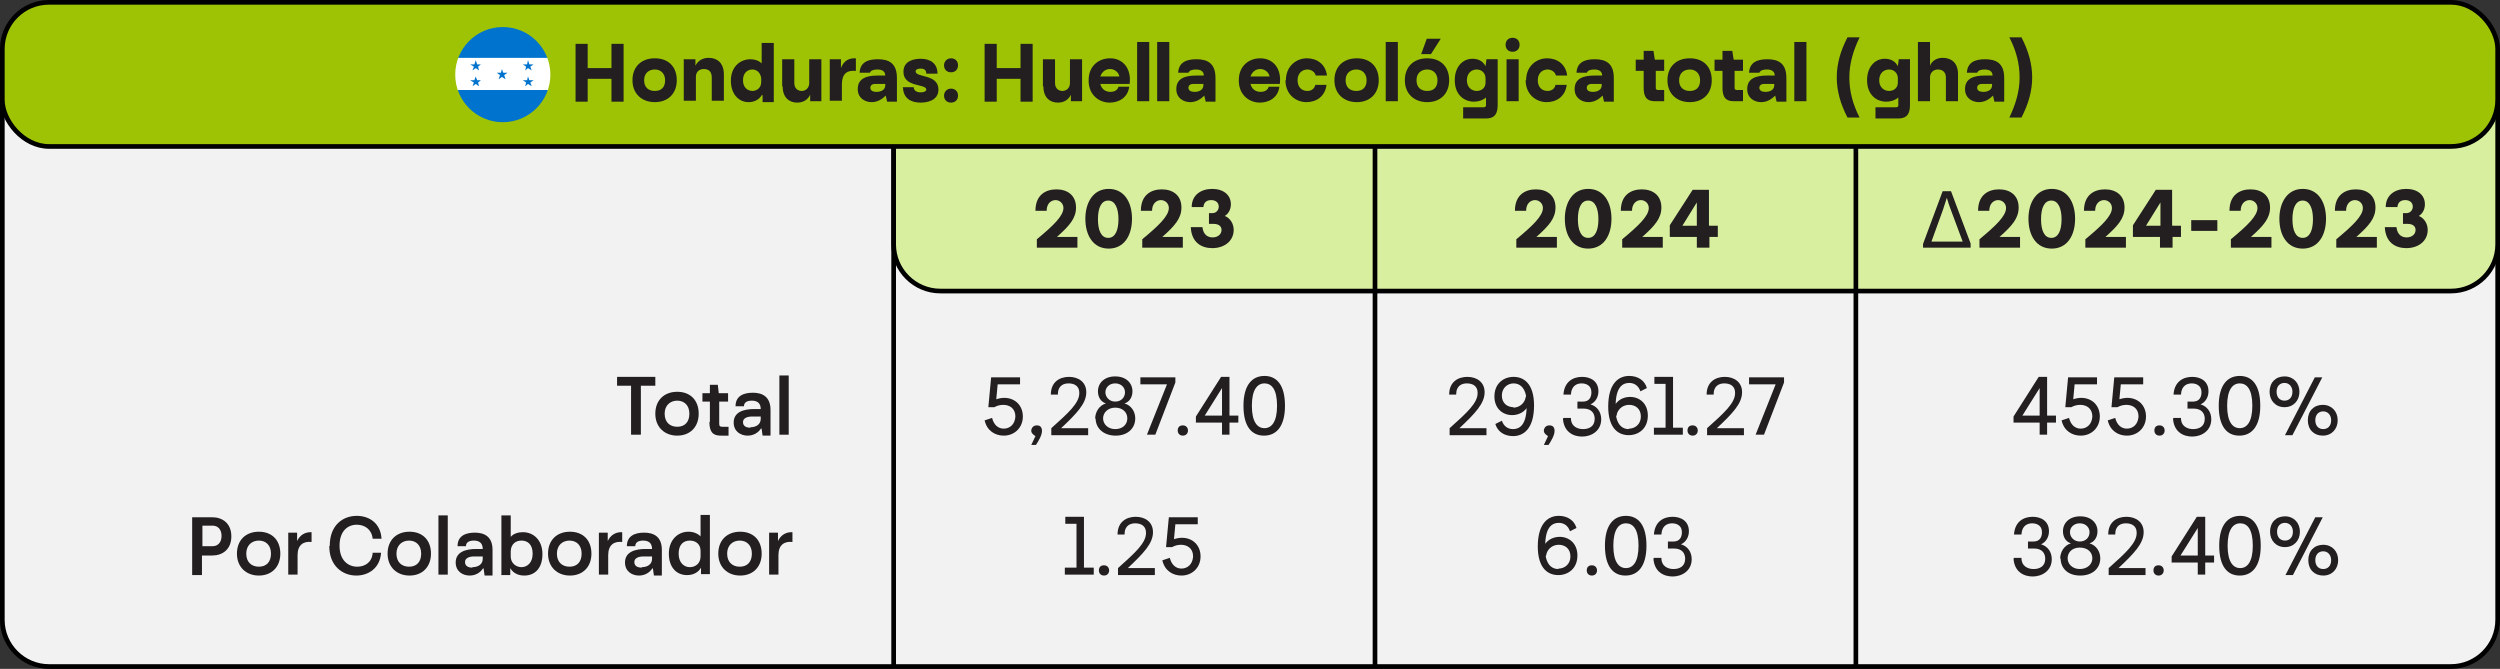 <svg xmlns="http://www.w3.org/2000/svg" xmlns:xlink="http://www.w3.org/1999/xlink" id="Capa_2" data-name="Capa 2" viewBox="0 0 53.6 14.34"><rect x="0" y="0" width="53.6" height="14.34" fill="#333333" stroke="none"/><defs><clipPath id="clippath"><circle cx="10.78" cy="1.6" r="1.02" fill="none"></circle></clipPath></defs><g id="Capa_1-2" data-name="Capa 1"><g><path d="M.05,1.6h53.5v11.69c0,.55-.45,1-1,1H1.05c-.55,0-1-.45-1-1V1.6H.05Z" fill="#f2f2f3" stroke="#000" stroke-miterlimit="10" stroke-width=".1"></path><path d="M19.16,1.29h34.39v3.95c0,.55-.45,1-1,1H20.16c-.55,0-1-.45-1-1V1.29h0Z" fill="#d8ef9f" stroke="#000" stroke-miterlimit="10" stroke-width=".1"></path><rect x=".05" y=".05" width="53.5" height="3.09" rx="1" ry="1" fill="#9dc304" stroke="#000" stroke-miterlimit="10" stroke-width=".1"></rect><line x1="19.16" y1="3.14" x2="19.16" y2="14.29" fill="none" stroke="#000" stroke-miterlimit="10" stroke-width=".1"></line><line x1="29.48" y1="3.14" x2="29.48" y2="14.29" fill="none" stroke="#000" stroke-miterlimit="10" stroke-width=".1"></line><line x1="39.79" y1="3.14" x2="39.79" y2="14.29" fill="none" stroke="#000" stroke-miterlimit="10" stroke-width=".1"></line><g><path d="M13.54,8.27h-.31v-.19h.82v.19h-.31v1.05h-.21v-1.05Z" fill="#231f20"></path><path d="M14.05,8.87c0-.29.19-.47.47-.47s.46.18.46.47-.19.47-.46.47-.47-.18-.47-.47ZM14.78,8.87c0-.18-.11-.28-.26-.28s-.27.1-.27.28.11.28.27.28.26-.1.26-.28Z" fill="#231f20"></path><path d="M15.22,9.04v-.43h-.16v-.18h.16v-.18h.17l.02.18h.2v.18h-.19v.47c0,.05.01.07.07.07h.13v.19h-.15c-.13,0-.26-.02-.26-.29Z" fill="#231f20"></path><path d="M16.32,9.18c-.06.1-.17.16-.29.16-.15,0-.3-.09-.3-.28,0-.23.22-.29.44-.29h.14c0-.14-.09-.18-.19-.18-.09,0-.17.03-.17.12h-.18c0-.22.17-.29.37-.29s.38.08.38.37v.55h-.17l-.02-.14ZM16.09,9.16c.12,0,.22-.06.22-.18v-.05h-.18c-.12,0-.2.04-.2.12,0,.08.06.12.16.12Z" fill="#231f20"></path><path d="M16.71,8.05h.2v1.27h-.2v-1.27Z" fill="#231f20"></path><path d="M4.13,11.09h.42c.22,0,.41.13.41.41s-.19.41-.41.41h-.22v.42h-.21v-1.24ZM4.75,11.49c0-.14-.08-.22-.19-.22h-.22v.44h.22c.11,0,.19-.08.19-.22Z" fill="#231f20"></path><path d="M5.08,11.87c0-.29.19-.47.47-.47s.46.18.46.47-.19.47-.46.47-.47-.18-.47-.47ZM5.81,11.87c0-.18-.11-.28-.26-.28s-.27.1-.27.28.11.28.27.28.26-.1.26-.28Z" fill="#231f20"></path><path d="M6.18,11.42h.19v.18c.06-.13.17-.19.29-.19h.02v.21c-.17-.02-.3.06-.3.28v.42h-.2v-.9Z" fill="#231f20"></path><path d="M7.07,11.7c0-.44.28-.64.58-.64.27,0,.51.16.53.49h-.19c-.02-.2-.17-.3-.34-.3-.2,0-.37.14-.37.45s.18.45.38.45c.17,0,.32-.1.33-.3h.18c-.02.33-.27.49-.53.49-.3,0-.58-.21-.58-.63Z" fill="#231f20"></path><path d="M8.31,11.87c0-.29.19-.47.47-.47s.46.18.46.47-.19.47-.46.47-.47-.18-.47-.47ZM9.03,11.87c0-.18-.11-.28-.26-.28s-.27.1-.27.28.11.28.27.28.26-.1.26-.28Z" fill="#231f20"></path><path d="M9.4,11.05h.2v1.27h-.2v-1.27Z" fill="#231f20"></path><path d="M10.36,12.18c-.06.1-.17.16-.29.16-.15,0-.3-.09-.3-.28,0-.23.22-.29.44-.29h.14c0-.14-.09-.18-.19-.18-.09,0-.17.03-.17.12h-.18c0-.22.17-.29.37-.29s.38.08.38.37v.55h-.17l-.02-.14ZM10.13,12.16c.12,0,.22-.06.22-.18v-.05h-.18c-.12,0-.2.04-.2.12,0,.08.06.12.16.12Z" fill="#231f20"></path><path d="M10.75,12.32v-1.27h.2v.46c.06-.07.16-.1.26-.1.23,0,.42.17.42.47s-.16.46-.39.46c-.15,0-.25-.07-.3-.16v.15h-.2ZM11.18,12.16c.12,0,.24-.09.24-.29s-.11-.28-.24-.28c-.12,0-.22.07-.23.22v.12c0,.15.12.23.23.23Z" fill="#231f20"></path><path d="M11.75,11.87c0-.29.19-.47.47-.47s.46.18.46.47-.19.47-.46.47-.47-.18-.47-.47ZM12.47,11.87c0-.18-.11-.28-.26-.28s-.27.1-.27.28.11.28.27.28.26-.1.26-.28Z" fill="#231f20"></path><path d="M12.84,11.42h.19v.18c.06-.13.17-.19.29-.19h.02v.21c-.17-.02-.3.06-.3.28v.42h-.2v-.9Z" fill="#231f20"></path><path d="M13.99,12.18c-.06.1-.17.16-.29.16-.15,0-.3-.09-.3-.28,0-.23.22-.29.44-.29h.14c0-.14-.09-.18-.19-.18-.09,0-.17.03-.17.12h-.18c0-.22.17-.29.37-.29s.38.08.38.37v.55h-.17l-.02-.14ZM13.76,12.16c.12,0,.22-.06.22-.18v-.05h-.18c-.12,0-.2.04-.2.12,0,.08.06.12.16.12Z" fill="#231f20"></path><path d="M15.03,12.17c-.05.09-.15.16-.3.16-.23,0-.39-.17-.39-.46s.19-.47.42-.47c.11,0,.2.04.26.1v-.46h.2v1.27h-.19v-.15ZM14.79,12.16c.12,0,.23-.08.23-.23v-.12c0-.15-.11-.22-.23-.22-.14,0-.24.09-.24.28,0,.2.12.29.24.29Z" fill="#231f20"></path><path d="M15.4,11.87c0-.29.19-.47.47-.47s.46.18.46.47-.19.47-.46.47-.47-.18-.47-.47ZM16.12,11.87c0-.18-.11-.28-.26-.28s-.27.1-.27.28.11.28.27.28.26-.1.26-.28Z" fill="#231f20"></path><path d="M16.49,11.42h.19v.18c.06-.13.17-.19.29-.19h.02v.21c-.17-.02-.3.06-.3.28v.42h-.2v-.9Z" fill="#231f20"></path></g><g><path d="M21.12,9.01l.15-.05c.04.16.14.23.25.23.13,0,.24-.09.25-.26,0-.17-.12-.25-.26-.25-.07,0-.14.02-.19.05h-.13l.06-.64h.62v.15h-.48l-.03.32c.06-.02.12-.03.17-.03.23,0,.4.16.4.4s-.18.41-.41.41c-.18,0-.36-.1-.41-.33Z" fill="#231f20"></path><path d="M22.11,9.54l.09-.19s-.09-.05-.09-.11.04-.12.12-.12.11.05.11.12c0,.09-.07.21-.13.3h-.11Z" fill="#231f20"></path><path d="M23.14,8.42c0-.14-.1-.2-.23-.2-.1,0-.23.04-.23.24h-.15c0-.28.2-.38.39-.38.2,0,.37.11.37.33,0,.24-.2.45-.54.77h.58v.15h-.79v-.15c.37-.33.6-.54.6-.75Z" fill="#231f20"></path><path d="M23.48,8.98c0-.15.09-.29.23-.33-.12-.04-.17-.15-.17-.26,0-.18.14-.32.37-.32s.37.14.37.32c0,.11-.05.22-.17.26.14.04.23.17.23.32,0,.21-.16.37-.42.37s-.43-.16-.43-.37ZM24.17,8.97c0-.13-.1-.23-.26-.23s-.26.11-.26.23.1.23.26.23.26-.1.26-.23ZM24.12,8.41c0-.1-.08-.19-.21-.19s-.21.09-.21.19.08.2.21.2.21-.09.21-.2Z" fill="#231f20"></path><path d="M24.59,9.32l.43-1.08h-.57v-.15h.75v.11l-.43,1.12h-.18Z" fill="#231f20"></path><path d="M25.25,9.23c0-.07.04-.11.11-.11s.11.05.11.11-.04.11-.11.11-.11-.05-.11-.11Z" fill="#231f20"></path><path d="M26.36,8.91h.19v.15h-.19v.26h-.16v-.26h-.56v-.13l.54-.85h.18v.83ZM26.2,8.91v-.59s-.37.59-.37.59h.37Z" fill="#231f20"></path><path d="M26.66,8.7c0-.45.19-.64.45-.64s.44.19.44.64-.19.64-.45.64-.44-.19-.44-.64ZM27.38,8.7c0-.36-.12-.48-.27-.48s-.27.13-.27.48.12.48.27.48.27-.13.27-.48Z" fill="#231f20"></path><path d="M22.83,12.17h.25v-.94h-.24v-.15h.4v1.09h.21v.15h-.62v-.15Z" fill="#231f20"></path><path d="M23.56,12.23c0-.07.04-.11.11-.11s.11.05.11.11-.04.11-.11.11-.11-.05-.11-.11Z" fill="#231f20"></path><path d="M24.57,11.42c0-.14-.1-.2-.23-.2-.1,0-.23.04-.23.24h-.15c0-.28.2-.38.39-.38.2,0,.37.11.37.33,0,.24-.2.45-.54.77h.58v.15h-.79v-.15c.37-.33.6-.54.6-.75Z" fill="#231f20"></path><path d="M24.93,12.01l.15-.05c.04.16.14.23.25.23.13,0,.24-.09.25-.26,0-.17-.12-.25-.26-.25-.07,0-.14.02-.19.05h-.13l.06-.64h.62v.15h-.48l-.03.32c.06-.02.12-.03.17-.03.23,0,.4.16.4.4s-.18.41-.41.41c-.18,0-.36-.1-.41-.33Z" fill="#231f20"></path></g><g><path d="M31.68,8.42c0-.14-.1-.2-.23-.2-.1,0-.23.04-.23.24h-.15c0-.28.2-.38.39-.38.2,0,.37.11.37.33,0,.24-.2.45-.54.77h.58v.15h-.79v-.15c.37-.33.6-.54.6-.75Z" fill="#231f20"></path><path d="M32.89,8.69c0,.51-.23.66-.45.66-.18,0-.33-.09-.38-.26l.14-.07c.04.12.13.18.24.18.14,0,.28-.09.29-.45-.07.1-.19.15-.31.15-.2,0-.38-.14-.38-.4,0-.28.2-.42.41-.42s.44.13.44.62ZM32.44,8.74c.12,0,.22-.07.26-.18,0-.02.01-.04.02-.07-.04-.21-.16-.27-.27-.27-.12,0-.25.09-.25.26s.12.25.25.25Z" fill="#231f20"></path><path d="M33.1,9.54l.09-.19s-.09-.05-.09-.11.04-.12.12-.12.11.05.11.12c0,.09-.07.21-.13.3h-.11Z" fill="#231f20"></path><path d="M33.52,8.96h.16c0,.19.15.24.26.24.12,0,.25-.05.25-.22,0-.12-.07-.22-.24-.22h-.13v-.15h.12c.13,0,.18-.09.18-.2,0-.15-.12-.19-.21-.19s-.22.04-.23.24h-.16c.02-.29.22-.38.4-.38s.35.09.35.31c0,.12-.06.23-.17.28.14.04.23.16.23.32,0,.24-.2.37-.41.37-.19,0-.39-.1-.41-.38Z" fill="#231f20"></path><path d="M34.48,8.72c0-.51.23-.66.45-.66.18,0,.33.09.38.26l-.14.07c-.04-.12-.13-.18-.24-.18-.14,0-.28.09-.29.45.07-.1.19-.15.31-.15.2,0,.38.14.38.4,0,.28-.2.42-.41.42s-.44-.13-.44-.62ZM34.93,9.19c.12,0,.25-.09.25-.26s-.12-.25-.25-.25c-.12,0-.22.07-.26.18,0,.02-.01.04-.02.07.04.21.16.27.27.27Z" fill="#231f20"></path><path d="M35.46,9.17h.25v-.94h-.24v-.15h.4v1.09h.21v.15h-.62v-.15Z" fill="#231f20"></path><path d="M36.18,9.23c0-.07.04-.11.11-.11s.11.05.11.11-.04.11-.11.11-.11-.05-.11-.11Z" fill="#231f20"></path><path d="M37.2,8.42c0-.14-.1-.2-.23-.2-.1,0-.23.04-.23.24h-.15c0-.28.2-.38.39-.38.2,0,.37.11.37.33,0,.24-.2.45-.54.77h.58v.15h-.79v-.15c.37-.33.6-.54.6-.75Z" fill="#231f20"></path><path d="M37.64,9.32l.43-1.08h-.57v-.15h.75v.11l-.43,1.12h-.18Z" fill="#231f20"></path><path d="M32.97,11.72c0-.51.23-.66.45-.66.18,0,.33.09.38.26l-.14.07c-.04-.12-.13-.18-.24-.18-.14,0-.28.09-.29.45.07-.1.19-.15.31-.15.2,0,.38.14.38.4,0,.28-.2.42-.41.42s-.44-.13-.44-.62ZM33.42,12.19c.12,0,.25-.09.25-.26s-.12-.25-.25-.25c-.12,0-.22.07-.26.18,0,.02-.01.04-.02.07.04.21.16.27.27.27Z" fill="#231f20"></path><path d="M34.02,12.23c0-.07.04-.11.11-.11s.11.05.11.11-.04.11-.11.11-.11-.05-.11-.11Z" fill="#231f20"></path><path d="M34.41,11.7c0-.45.19-.64.45-.64s.44.19.44.64-.19.64-.45.64-.44-.19-.44-.64ZM35.13,11.7c0-.36-.12-.48-.27-.48s-.27.13-.27.48.12.48.27.48.27-.13.27-.48Z" fill="#231f20"></path><path d="M35.46,11.96h.16c0,.19.15.24.26.24.12,0,.25-.05.25-.22,0-.12-.07-.22-.24-.22h-.13v-.15h.12c.13,0,.18-.09.18-.2,0-.15-.12-.19-.21-.19s-.22.04-.23.24h-.16c.02-.29.22-.38.4-.38s.35.09.35.31c0,.12-.06.23-.17.28.14.04.23.16.23.32,0,.24-.2.37-.41.37-.19,0-.39-.1-.41-.38Z" fill="#231f20"></path></g><g><path d="M43.89,8.91h.19v.15h-.19v.26h-.16v-.26h-.56v-.13l.54-.85h.18v.83ZM43.73,8.91v-.59s-.37.59-.37.59h.37Z" fill="#231f20"></path><path d="M44.21,9.01l.15-.05c.04.16.14.23.25.23.13,0,.24-.09.25-.26,0-.17-.12-.25-.26-.25-.07,0-.14.02-.19.05h-.13l.06-.64h.62v.15h-.48l-.03.32c.06-.02.12-.03.17-.03.23,0,.4.16.4.4s-.18.41-.41.41c-.18,0-.36-.1-.41-.33Z" fill="#231f20"></path><path d="M45.2,9.01l.15-.05c.04.16.14.23.25.23.13,0,.24-.09.25-.26,0-.17-.12-.25-.26-.25-.07,0-.14.02-.19.05h-.13l.06-.64h.62v.15h-.48l-.03.32c.06-.02.12-.03.17-.03.23,0,.4.16.4.4s-.18.41-.41.41c-.18,0-.36-.1-.41-.33Z" fill="#231f20"></path><path d="M46.19,9.23c0-.07.04-.11.11-.11s.11.05.11.11-.04.11-.11.11-.11-.05-.11-.11Z" fill="#231f20"></path><path d="M46.6,8.96h.16c0,.19.15.24.26.24.12,0,.25-.05.25-.22,0-.12-.07-.22-.24-.22h-.13v-.15h.12c.13,0,.18-.09.18-.2,0-.15-.12-.19-.21-.19s-.22.04-.23.24h-.16c.02-.29.22-.38.4-.38s.35.09.35.31c0,.12-.06.23-.17.28.14.04.23.16.23.32,0,.24-.2.37-.41.37-.19,0-.39-.1-.41-.38Z" fill="#231f20"></path><path d="M47.57,8.7c0-.45.19-.64.45-.64s.44.19.44.64-.19.64-.45.64-.44-.19-.44-.64ZM48.29,8.7c0-.36-.12-.48-.27-.48s-.27.13-.27.48.12.48.27.48.27-.13.27-.48Z" fill="#231f20"></path><path d="M48.66,8.4c0-.2.13-.33.32-.33s.32.14.32.33-.13.33-.32.33-.32-.14-.32-.33ZM49.15,8.4c0-.11-.07-.19-.17-.19s-.17.07-.17.19.07.19.17.19.17-.07.17-.19ZM49.79,8.09l-.64,1.24h-.16l.64-1.24h.16ZM49.48,9.01c0-.2.13-.33.32-.33s.32.14.32.33-.13.33-.32.33-.32-.13-.32-.33ZM49.98,9.01c0-.11-.07-.19-.17-.19s-.17.07-.17.19.07.19.17.19.17-.07.17-.19Z" fill="#231f20"></path><path d="M43.18,11.96h.16c0,.19.15.24.26.24.12,0,.25-.05.25-.22,0-.12-.07-.22-.24-.22h-.13v-.15h.12c.13,0,.18-.09.18-.2,0-.15-.12-.19-.21-.19s-.22.04-.23.24h-.16c.02-.29.22-.38.4-.38s.35.09.35.31c0,.12-.06.23-.17.28.14.04.23.16.23.32,0,.24-.2.37-.41.37-.19,0-.39-.1-.41-.38Z" fill="#231f20"></path><path d="M44.17,11.98c0-.15.09-.29.23-.33-.12-.04-.17-.15-.17-.26,0-.18.14-.32.37-.32s.37.14.37.32c0,.11-.05.22-.17.26.14.04.23.17.23.32,0,.21-.16.37-.43.37s-.42-.16-.42-.37ZM44.86,11.97c0-.13-.1-.23-.27-.23s-.26.11-.26.23.1.23.26.23.27-.1.27-.23ZM44.8,11.41c0-.1-.08-.19-.21-.19s-.21.09-.21.19.08.2.21.2.21-.09.21-.2Z" fill="#231f20"></path><path d="M45.81,11.42c0-.14-.1-.2-.23-.2-.1,0-.23.04-.23.24h-.15c0-.28.2-.38.39-.38.2,0,.37.11.37.33,0,.24-.2.45-.54.77h.58v.15h-.79v-.15c.37-.33.6-.54.6-.75Z" fill="#231f20"></path><path d="M46.17,12.23c0-.07.04-.11.11-.11s.11.05.11.11-.04.11-.11.11-.11-.05-.11-.11Z" fill="#231f20"></path><path d="M47.28,11.91h.19v.15h-.19v.26h-.16v-.26h-.56v-.13l.54-.85h.18v.83ZM47.12,11.91v-.59s-.37.59-.37.59h.37Z" fill="#231f20"></path><path d="M47.58,11.7c0-.45.19-.64.45-.64s.44.19.44.64-.19.64-.45.64-.44-.19-.44-.64ZM48.3,11.7c0-.36-.12-.48-.27-.48s-.27.13-.27.48.12.48.27.48.27-.13.27-.48Z" fill="#231f20"></path><path d="M48.67,11.4c0-.2.13-.33.32-.33s.32.14.32.33-.13.33-.32.33-.32-.14-.32-.33ZM49.16,11.4c0-.11-.07-.19-.17-.19s-.17.07-.17.19.07.19.17.19.17-.07.17-.19ZM49.8,11.09l-.64,1.24h-.16l.64-1.24h.16ZM49.49,12.01c0-.2.13-.33.32-.33s.32.14.32.33-.13.33-.32.33-.32-.13-.32-.33ZM49.98,12.01c0-.11-.07-.19-.17-.19s-.17.07-.17.19.07.19.17.19.17-.07.17-.19Z" fill="#231f20"></path></g><g><path d="M22.8,4.46c0-.1-.08-.17-.17-.17s-.19.07-.19.23h-.24c0-.35.23-.46.45-.46.24,0,.42.13.42.39,0,.23-.14.39-.41.63h.44v.23h-.87v-.18c.35-.29.57-.5.57-.67Z" fill="#231f20"></path><path d="M23.27,4.69c0-.35.17-.64.5-.64s.5.28.5.64-.17.64-.5.64-.5-.28-.5-.64ZM23.98,4.7c0-.23-.07-.4-.22-.4s-.22.16-.22.4.07.4.22.4.22-.16.22-.4Z" fill="#231f20"></path><path d="M25.06,4.46c0-.1-.08-.17-.17-.17s-.19.07-.19.23h-.24c0-.35.23-.46.45-.46.24,0,.42.13.42.39,0,.23-.14.39-.41.63h.44v.23h-.87v-.18c.35-.29.57-.5.57-.67Z" fill="#231f20"></path><path d="M25.53,4.87h.25c.02.17.12.22.22.22s.19-.06.19-.16c0-.07-.05-.13-.17-.13h-.1v-.23h.07c.09,0,.14-.07.14-.14,0-.09-.07-.14-.16-.14s-.16.04-.17.15h-.25c0-.26.2-.39.44-.39s.4.13.4.33c0,.11-.05.2-.13.25.12.05.19.17.19.3,0,.23-.19.39-.46.39-.24,0-.45-.13-.46-.46Z" fill="#231f20"></path></g><g><path d="M33.08,4.46c0-.1-.08-.17-.17-.17s-.19.07-.19.23h-.24c0-.35.23-.46.45-.46.24,0,.42.13.42.39,0,.23-.14.39-.41.63h.44v.23h-.87v-.18c.35-.29.57-.5.57-.67Z" fill="#231f20"></path><path d="M33.55,4.69c0-.35.17-.64.5-.64s.5.28.5.64-.17.64-.5.64-.5-.28-.5-.64ZM34.27,4.7c0-.23-.07-.4-.22-.4s-.22.16-.22.4.07.4.22.4.22-.16.22-.4Z" fill="#231f20"></path><path d="M35.35,4.46c0-.1-.08-.17-.17-.17s-.19.07-.19.23h-.24c0-.35.23-.46.45-.46.24,0,.42.13.42.39,0,.23-.14.39-.41.63h.44v.23h-.87v-.18c.35-.29.57-.5.57-.67Z" fill="#231f20"></path><path d="M36.65,4.84h.18v.24h-.18v.23h-.27v-.23h-.58v-.25l.49-.76h.35v.76ZM36.38,4.84v-.5s-.31.5-.31.5h.31Z" fill="#231f20"></path></g><g><path d="M41.23,5.23l.42-1.13h.18l.42,1.12v.09h-1.02v-.09ZM42.08,5.18l-.25-.67c-.03-.08-.07-.19-.09-.27h0c-.02.06-.05.16-.08.25l-.25.69h.68Z" fill="#231f20"></path><path d="M43.01,4.46c0-.1-.08-.17-.17-.17s-.19.07-.19.23h-.24c0-.35.23-.46.45-.46.24,0,.42.13.42.39,0,.23-.14.39-.41.63h.44v.23h-.87v-.18c.35-.29.57-.5.57-.67Z" fill="#231f20"></path><path d="M43.49,4.69c0-.35.17-.64.5-.64s.5.28.5.64-.17.64-.5.64-.5-.28-.5-.64ZM44.2,4.7c0-.23-.07-.4-.22-.4s-.22.16-.22.4.07.4.22.4.22-.16.22-.4Z" fill="#231f20"></path><path d="M45.28,4.46c0-.1-.08-.17-.17-.17s-.19.07-.19.23h-.24c0-.35.23-.46.45-.46.24,0,.42.13.42.39,0,.23-.14.39-.41.63h.44v.23h-.87v-.18c.35-.29.57-.5.57-.67Z" fill="#231f20"></path><path d="M46.58,4.84h.18v.24h-.18v.23h-.27v-.23h-.58v-.25l.49-.76h.35v.76ZM46.32,4.84v-.5s-.31.5-.31.5h.31Z" fill="#231f20"></path><path d="M46.98,4.72h.56v.23h-.56v-.23Z" fill="#231f20"></path><path d="M48.4,4.46c0-.1-.08-.17-.17-.17s-.19.07-.19.23h-.24c0-.35.23-.46.45-.46.24,0,.42.13.42.39,0,.23-.14.39-.41.63h.44v.23h-.87v-.18c.35-.29.57-.5.57-.67Z" fill="#231f20"></path><path d="M48.87,4.69c0-.35.17-.64.5-.64s.5.28.5.64-.17.64-.5.64-.5-.28-.5-.64ZM49.59,4.7c0-.23-.07-.4-.22-.4s-.22.16-.22.4.07.4.22.4.22-.16.22-.4Z" fill="#231f20"></path><path d="M50.66,4.46c0-.1-.08-.17-.17-.17s-.19.07-.19.23h-.24c0-.35.23-.46.45-.46.24,0,.42.13.42.39,0,.23-.14.39-.41.63h.44v.23h-.87v-.18c.35-.29.57-.5.57-.67Z" fill="#231f20"></path><path d="M51.13,4.87h.25c.02.17.12.22.22.22s.19-.06.19-.16c0-.07-.05-.13-.17-.13h-.1v-.23h.07c.09,0,.14-.07.14-.14,0-.09-.07-.14-.16-.14s-.16.04-.17.15h-.25c0-.26.2-.39.44-.39s.4.13.4.33c0,.11-.05.2-.13.25.12.05.19.17.19.3,0,.23-.19.39-.46.39-.24,0-.45-.13-.46-.46Z" fill="#231f20"></path></g><g><path d="M12.34.94h.26v.52h.51v-.52h.26v1.24h-.26v-.49h-.51v.49h-.26V.94Z" fill="#231f20"></path><path d="M13.56,1.72c0-.29.19-.47.48-.47s.47.18.47.47-.19.47-.47.47-.48-.18-.48-.47ZM14.26,1.72c0-.14-.09-.23-.22-.23s-.23.08-.23.23.09.23.23.23.22-.08.22-.23Z" fill="#231f20"></path><path d="M14.67,1.27h.24v.14c.05-.11.16-.17.28-.17.18,0,.33.1.33.36v.56h-.26v-.5c0-.13-.07-.18-.17-.18-.1,0-.17.06-.17.17v.51h-.26v-.9Z" fill="#231f20"></path><path d="M16.34,2.03c-.06.1-.16.16-.29.16-.21,0-.38-.17-.38-.46,0-.31.21-.46.42-.46.09,0,.18.03.24.09v-.44h.26v1.27h-.24v-.14ZM16.13,1.95c.1,0,.19-.07.19-.19v-.09c-.02-.12-.1-.18-.19-.18-.1,0-.2.07-.2.23s.1.23.21.23Z" fill="#231f20"></path><path d="M16.77,1.85v-.58h.26v.51c0,.12.08.17.16.17s.16-.06.16-.17v-.51h.26v.9h-.24v-.14c-.05.11-.15.17-.28.17-.16,0-.31-.1-.31-.35Z" fill="#231f20"></path><path d="M17.79,1.27h.24v.19c.06-.16.17-.21.29-.21h.03v.27c-.2-.02-.3.07-.3.29v.35h-.26v-.9Z" fill="#231f20"></path><path d="M18.99,2.05c-.08.08-.18.14-.3.14-.15,0-.3-.09-.3-.28,0-.23.19-.29.42-.29h.17c0-.1-.08-.13-.17-.13-.08,0-.14.02-.16.07h-.22c.01-.22.17-.29.39-.29.23,0,.41.08.41.4v.51h-.21l-.03-.13ZM18.79,1.97c.11,0,.19-.05.19-.14v-.03h-.22c-.07,0-.1.04-.1.08,0,.06.05.09.13.09Z" fill="#231f20"></path><path d="M19.35,1.87h.24c0,.07.06.11.15.11.06,0,.12-.02.12-.06,0-.13-.49-.04-.49-.38,0-.24.23-.28.37-.28.22,0,.36.11.36.32h-.24c0-.09-.06-.11-.12-.11s-.11.02-.11.06c0,.14.49.05.49.39,0,.24-.25.28-.38.28-.21,0-.37-.09-.38-.32Z" fill="#231f20"></path><path d="M20.24,1.4c0-.08.06-.15.15-.15s.15.06.15.15-.06.15-.15.15-.15-.06-.15-.15ZM20.24,2.05c0-.08.06-.15.15-.15s.15.06.15.15-.06.15-.15.15-.15-.06-.15-.15Z" fill="#231f20"></path><path d="M21.11.94h.26v.52h.51v-.52h.26v1.24h-.26v-.49h-.51v.49h-.26V.94Z" fill="#231f20"></path><path d="M22.36,1.85v-.58h.26v.51c0,.12.08.17.16.17s.16-.06.16-.17v-.51h.26v.9h-.24v-.14c-.05.11-.15.17-.28.17-.16,0-.31-.1-.31-.35Z" fill="#231f20"></path><path d="M23.34,1.72c0-.31.22-.47.46-.47.27,0,.46.21.42.55h-.63c.03.12.12.17.22.17.07,0,.15-.03.17-.11h.23c-.03.24-.23.34-.42.34-.22,0-.45-.16-.45-.47ZM24,1.64c-.02-.1-.11-.16-.2-.16-.09,0-.17.05-.21.16h.4Z" fill="#231f20"></path><path d="M24.38.9h.26v1.27h-.26V.9Z" fill="#231f20"></path><path d="M24.81.9h.26v1.27h-.26V.9Z" fill="#231f20"></path><path d="M25.82,2.05c-.08.08-.18.14-.3.14-.15,0-.3-.09-.3-.28,0-.23.19-.29.42-.29h.17c0-.1-.08-.13-.17-.13-.08,0-.14.02-.16.07h-.22c.01-.22.17-.29.39-.29.23,0,.41.08.41.4v.51h-.21l-.03-.13ZM25.61,1.97c.11,0,.19-.05.19-.14v-.03h-.22c-.07,0-.1.04-.1.08,0,.06.05.09.13.09Z" fill="#231f20"></path><path d="M26.56,1.72c0-.31.22-.47.46-.47.27,0,.46.21.42.55h-.63c.03.12.12.17.22.17.07,0,.15-.03.17-.11h.23c-.03.24-.23.34-.42.34-.22,0-.45-.16-.45-.47ZM27.22,1.64c-.02-.1-.11-.16-.2-.16-.09,0-.17.05-.21.16h.4Z" fill="#231f20"></path><path d="M27.57,1.72c0-.31.23-.47.45-.47.21,0,.4.12.43.37h-.24c-.02-.08-.1-.13-.18-.13-.1,0-.21.07-.21.23s.1.23.21.23c.08,0,.15-.04.17-.13h.24c-.03.25-.22.37-.43.37-.22,0-.45-.16-.45-.47Z" fill="#231f20"></path><path d="M28.61,1.72c0-.29.19-.47.48-.47s.47.18.47.47-.19.47-.47.47-.48-.18-.48-.47ZM29.3,1.72c0-.14-.09-.23-.22-.23s-.23.08-.23.23.09.23.23.23.22-.08.22-.23Z" fill="#231f20"></path><path d="M29.71.9h.26v1.27h-.26V.9Z" fill="#231f20"></path><path d="M30.12,1.72c0-.29.19-.47.48-.47s.47.18.47.47-.19.47-.47.47-.48-.18-.48-.47ZM30.82,1.72c0-.14-.09-.23-.22-.23s-.23.08-.23.23.09.23.23.23.22-.08.22-.23ZM30.89.83l-.21.33h-.21l.12-.33h.29Z" fill="#231f20"></path><path d="M31.37,2.3h.44s.05,0,.05-.04v-.17c-.07.06-.16.09-.26.09-.2,0-.41-.14-.41-.46,0-.29.17-.46.38-.46.11,0,.22.04.28.16l.02-.15h.24v.98c0,.26-.13.29-.26.29h-.48v-.24ZM31.66,1.95c.1,0,.19-.06.19-.18v-.09c0-.12-.09-.19-.19-.19s-.21.07-.21.23.11.23.21.23Z" fill="#231f20"></path><path d="M32.28.96c0-.09.06-.15.15-.15s.15.06.15.15-.06.15-.15.15-.15-.06-.15-.15ZM32.3,1.27h.26v.9h-.26v-.9Z" fill="#231f20"></path><path d="M32.72,1.72c0-.31.23-.47.45-.47.21,0,.4.12.43.37h-.24c-.02-.08-.1-.13-.18-.13-.1,0-.21.07-.21.23s.1.23.21.23c.08,0,.15-.04.17-.13h.24c-.03.25-.22.37-.43.37-.22,0-.45-.16-.45-.47Z" fill="#231f20"></path><path d="M34.36,2.05c-.08.08-.18.14-.3.14-.15,0-.3-.09-.3-.28,0-.23.19-.29.42-.29h.17c0-.1-.08-.13-.17-.13-.08,0-.14.02-.16.07h-.22c.01-.22.17-.29.39-.29.23,0,.41.08.41.4v.51h-.21l-.03-.13ZM34.15,1.97c.11,0,.19-.05.19-.14v-.03h-.22c-.07,0-.1.04-.1.08,0,.06.05.09.13.09Z" fill="#231f20"></path><path d="M35.24,1.89v-.37h-.17v-.24h.17v-.19h.21l.03.19h.2v.24h-.18v.37s0,.04.05.04h.13v.24h-.18c-.13,0-.26-.02-.26-.29Z" fill="#231f20"></path><path d="M35.75,1.72c0-.29.19-.47.48-.47s.47.18.47.47-.19.47-.47.47-.48-.18-.48-.47ZM36.45,1.72c0-.14-.09-.23-.22-.23s-.23.08-.23.23.09.23.23.23.22-.08.22-.23Z" fill="#231f20"></path><path d="M36.93,1.89v-.37h-.17v-.24h.17v-.19h.21l.03.19h.2v.24h-.18v.37s0,.04.05.04h.13v.24h-.18c-.13,0-.26-.02-.26-.29Z" fill="#231f20"></path><path d="M38.06,2.05c-.08.08-.18.14-.3.14-.15,0-.3-.09-.3-.28,0-.23.19-.29.42-.29h.17c0-.1-.08-.13-.17-.13-.08,0-.14.02-.16.07h-.22c.01-.22.17-.29.39-.29.23,0,.41.08.41.4v.51h-.21l-.03-.13ZM37.85,1.97c.11,0,.19-.05.19-.14v-.03h-.22c-.07,0-.1.04-.1.08,0,.06.05.09.13.09Z" fill="#231f20"></path><path d="M38.47.9h.26v1.27h-.26V.9Z" fill="#231f20"></path><path d="M39.65,1.66c0,.29.07.57.22.86h-.26c-.15-.29-.23-.57-.23-.86s.08-.57.23-.86h.26c-.14.29-.22.57-.22.86Z" fill="#231f20"></path><path d="M40.21,2.3h.44s.05,0,.05-.04v-.17c-.07.06-.16.09-.26.09-.2,0-.41-.14-.41-.46,0-.29.17-.46.38-.46.11,0,.22.04.28.16l.02-.15h.24v.98c0,.26-.13.29-.26.29h-.48v-.24ZM40.5,1.95c.1,0,.19-.06.19-.18v-.09c0-.12-.09-.19-.19-.19s-.21.07-.21.23.11.23.21.23Z" fill="#231f20"></path><path d="M41.13.9h.25v.51c.04-.11.15-.17.27-.17.18,0,.33.1.33.35v.58h-.26v-.51c0-.12-.08-.17-.17-.17s-.17.06-.17.17v.51h-.26V.9Z" fill="#231f20"></path><path d="M42.73,2.05c-.08.08-.18.14-.3.14-.15,0-.3-.09-.3-.28,0-.23.19-.29.42-.29h.17c0-.1-.08-.13-.17-.13-.08,0-.14.02-.16.07h-.22c.01-.22.17-.29.39-.29.23,0,.41.08.41.4v.51h-.21l-.03-.13ZM42.52,1.97c.11,0,.19-.05.19-.14v-.03h-.22c-.07,0-.1.04-.1.08,0,.06.05.09.13.09Z" fill="#231f20"></path><path d="M43.57,1.66c0,.29-.08.57-.23.86h-.26c.14-.29.22-.57.22-.86s-.07-.57-.22-.86h.26c.15.29.23.57.23.86Z" fill="#231f20"></path></g><g clip-path="url(#clippath)"><g><rect x="9.08" y=".56" width="3.4" height=".7" fill="#0073ce"></rect><rect x="9.08" y="1.24" width="3.4" height=".7" fill="#fff"></rect><rect x="9.08" y="1.93" width="3.4" height=".7" fill="#0073ce"></rect><g><polygon points="10.2 1.29 10.23 1.38 10.31 1.38 10.25 1.43 10.27 1.51 10.2 1.46 10.13 1.51 10.16 1.43 10.08 1.38 10.17 1.38 10.2 1.29" fill="#0073ce"></polygon><polygon points="10.2 1.64 10.23 1.72 10.31 1.72 10.25 1.77 10.27 1.85 10.2 1.8 10.13 1.85 10.16 1.77 10.08 1.72 10.17 1.72 10.2 1.64" fill="#0073ce"></polygon><polygon points="10.76 1.48 10.79 1.56 10.88 1.56 10.81 1.61 10.84 1.7 10.76 1.65 10.69 1.7 10.72 1.61 10.65 1.56 10.74 1.56 10.76 1.48" fill="#0073ce"></polygon><polygon points="11.32 1.29 11.35 1.38 11.44 1.38 11.37 1.43 11.4 1.51 11.32 1.46 11.26 1.51 11.28 1.43 11.21 1.38 11.3 1.38 11.32 1.29" fill="#0073ce"></polygon><polygon points="11.32 1.64 11.35 1.72 11.44 1.72 11.37 1.77 11.4 1.85 11.32 1.8 11.26 1.85 11.28 1.77 11.21 1.72 11.3 1.72 11.32 1.64" fill="#0073ce"></polygon></g></g></g></g></g></svg>